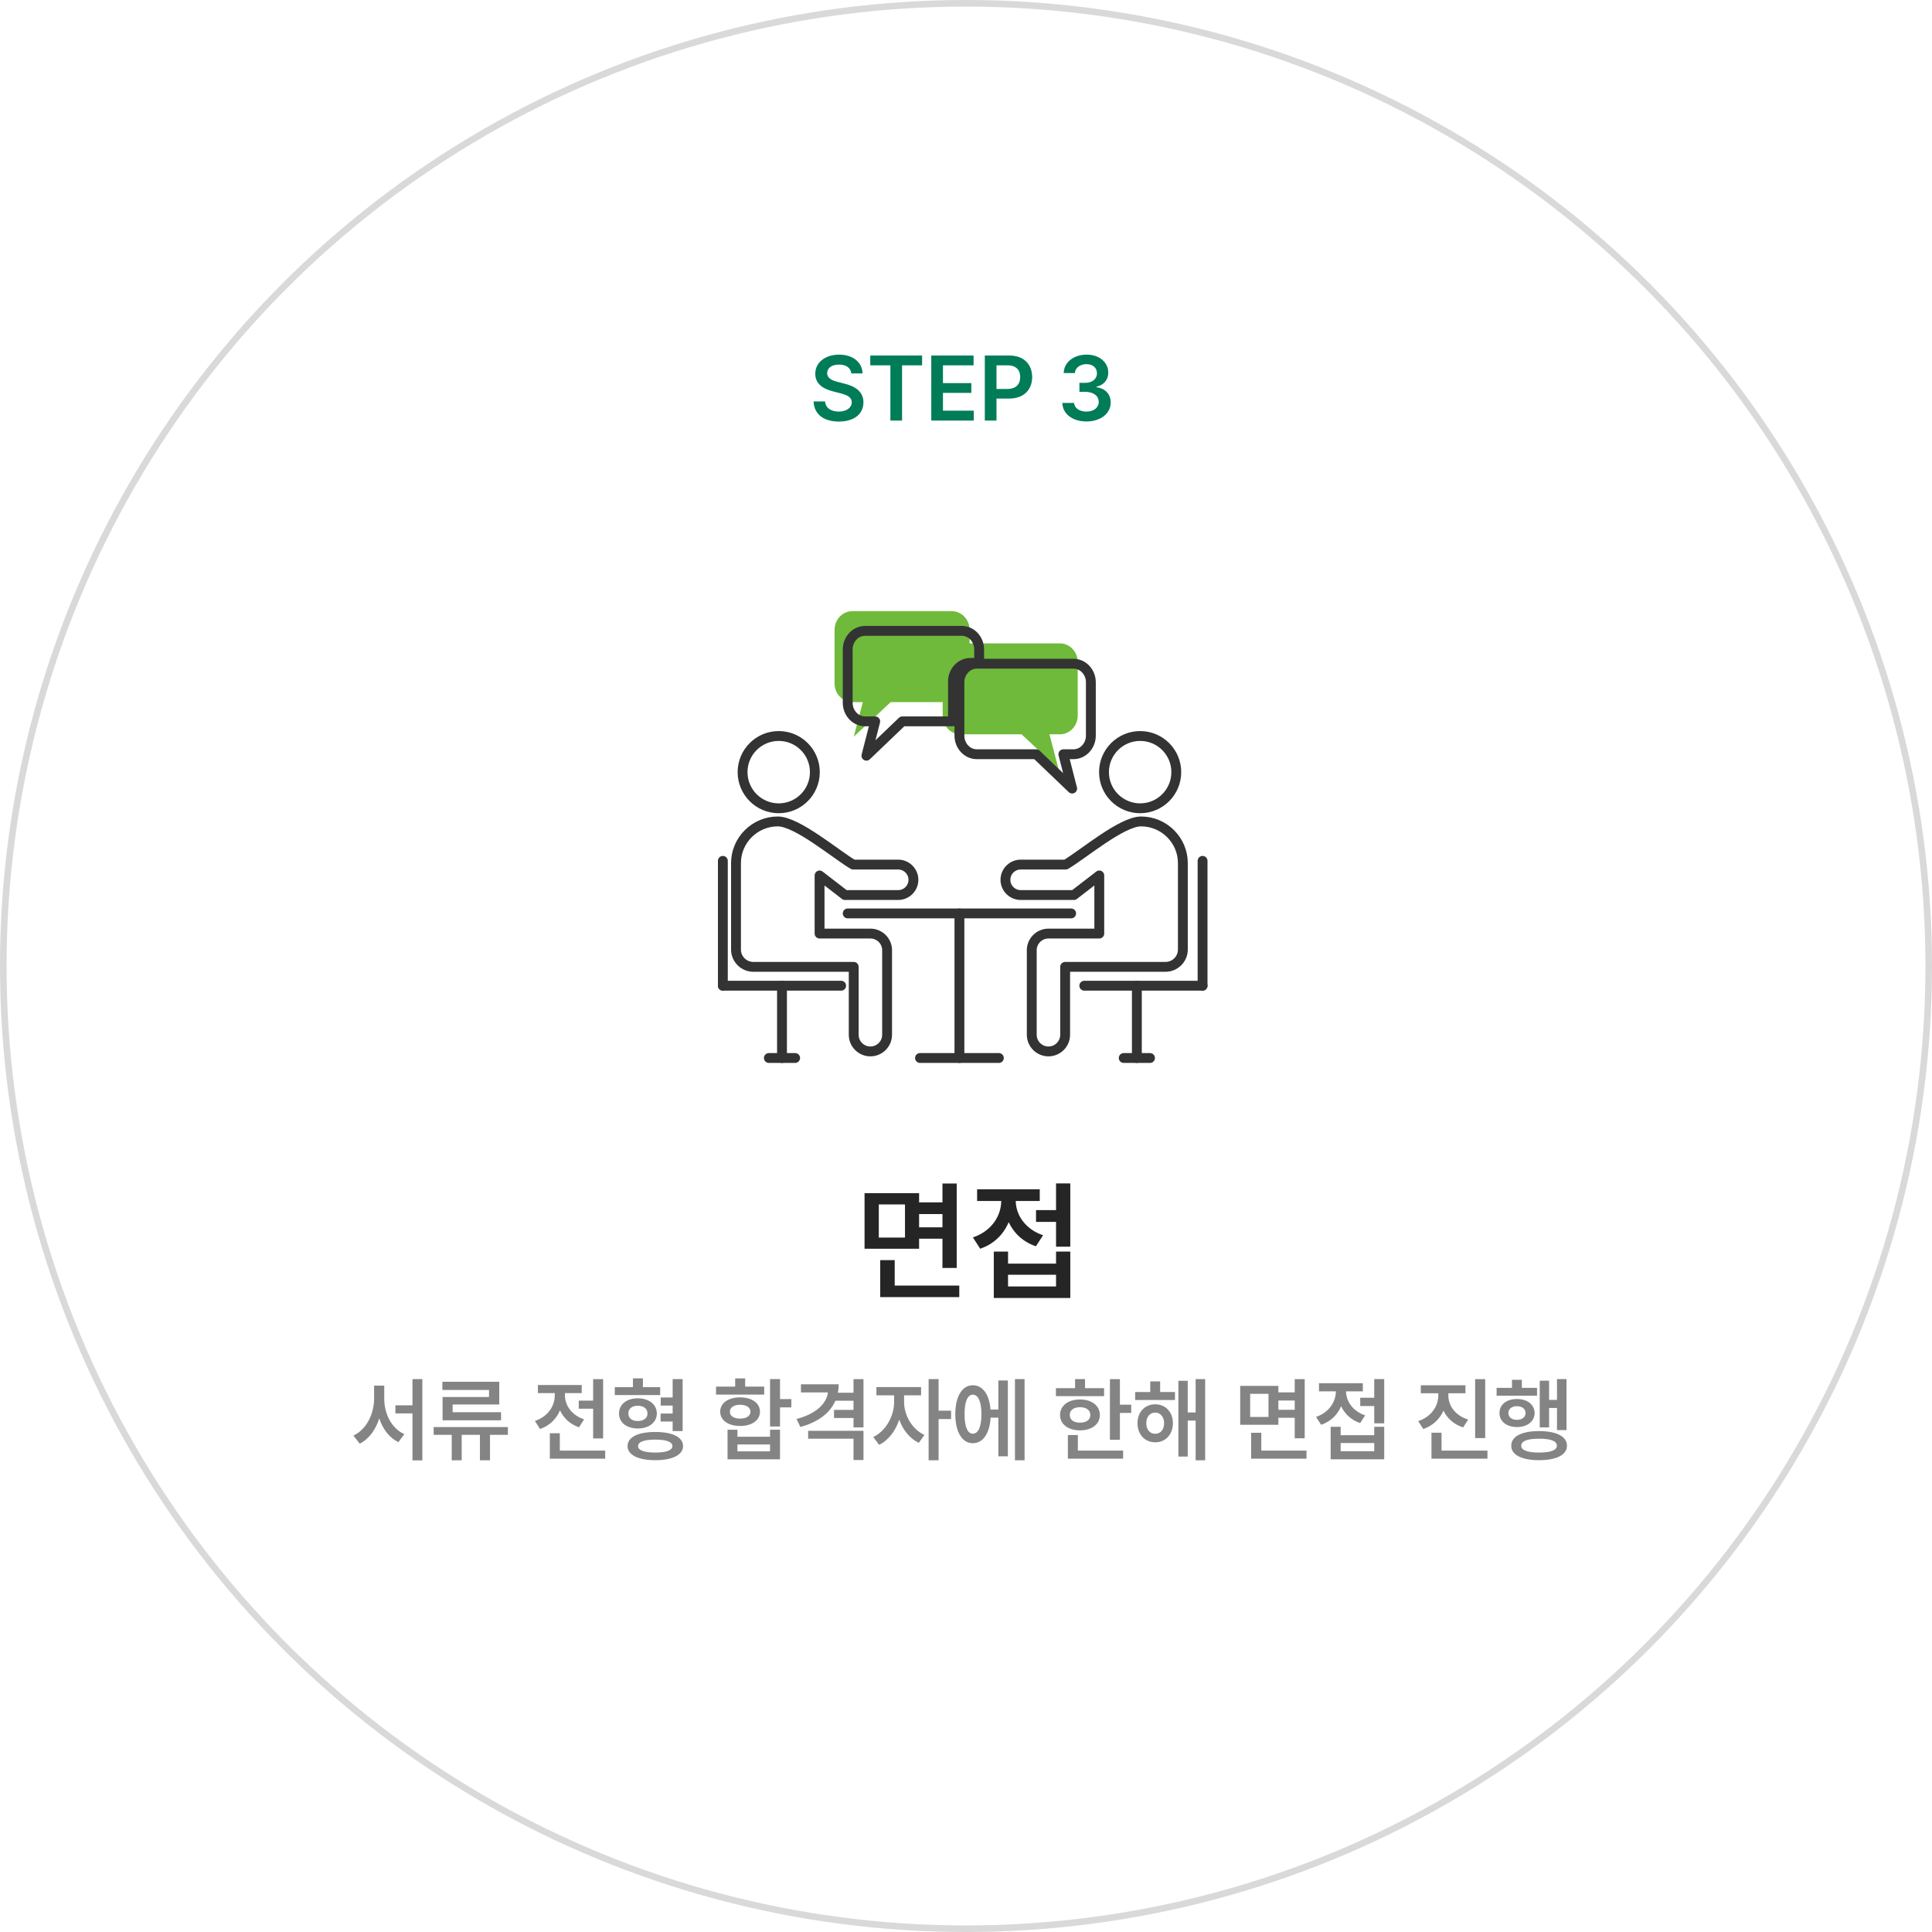 <svg width="294" height="294" viewBox="0 0 294 294" fill="none" xmlns="http://www.w3.org/2000/svg">
<circle cx="147" cy="147" r="146.5" stroke="#D9D9D9"/>
<path d="M139.863 181.566H131.562V190.023H139.863V188.5H143.418V192.953H145.586V180.102H143.418V182.973H139.863V181.566ZM133.73 188.324V183.285H137.715V188.324H133.73ZM133.945 197.387H145.977V195.629H136.152V191.762H133.945V197.387ZM139.863 186.762V184.75H143.418V186.762H139.863ZM162.871 180.082H160.703V184.145H157.656V185.941H160.703V189.711H162.871V180.082ZM148.047 188.305L149.16 190.023C151.26 189.311 152.725 187.826 153.496 185.98C154.268 187.641 155.664 188.979 157.637 189.652L158.73 187.973C156.016 187.064 154.59 184.877 154.57 182.758H158.223V180.98H148.691V182.758H152.363C152.344 185.082 150.84 187.367 148.047 188.305ZM151.23 197.523H162.871V190.453H160.703V192.289H153.398V190.453H151.23V197.523ZM153.398 195.766V193.988H160.703V195.766H153.398Z" fill="#252525"/>
<path d="M58.474 212.824V210.855H56.929V212.824C56.922 215.135 55.801 217.514 53.784 218.457L54.741 219.688C56.163 218.97 57.175 217.548 57.715 215.839C58.241 217.459 59.226 218.771 60.62 219.455L61.536 218.238C59.567 217.377 58.467 215.121 58.474 212.824ZM60.169 215.08H62.767V222.23H64.27V209.857H62.767V213.85H60.169V215.08ZM77.286 217.158H65.993V218.348H68.741V222.217H70.259V218.348H73.034V222.217H74.565V218.348H77.286V217.158ZM67.319 211.512H74.415V212.592H67.347V216.133H76.247V214.902H68.878V213.727H75.974V210.268H67.319V211.512ZM91.778 209.871H90.261V213.139H88.073V214.369H90.261V218.895H91.778V209.871ZM81.401 216.229L82.181 217.459C83.644 216.953 84.676 215.914 85.216 214.615C85.756 215.784 86.733 216.728 88.114 217.199L88.88 215.982C86.966 215.354 85.968 213.815 85.968 212.332V211.99H88.524V210.76H81.853V211.99H84.423V212.318C84.423 213.966 83.37 215.579 81.401 216.229ZM83.671 221.971H92.093V220.74H85.189V218.102H83.671V221.971ZM100.46 211.088H97.835V209.748H96.317V211.088H93.556V212.291H100.46V211.088ZM94.198 215.094C94.191 216.468 95.367 217.377 97.056 217.377C98.737 217.377 99.947 216.468 99.954 215.094C99.947 213.713 98.737 212.783 97.056 212.783C95.367 212.783 94.191 213.713 94.198 215.094ZM95.497 220.057C95.497 221.396 97.103 222.203 99.722 222.203C102.333 222.203 103.939 221.396 103.946 220.057C103.939 218.696 102.333 217.903 99.722 217.91C97.103 217.903 95.497 218.696 95.497 220.057ZM95.62 215.094C95.613 214.355 96.181 213.918 97.056 213.918C97.931 213.918 98.532 214.355 98.532 215.094C98.532 215.818 97.931 216.242 97.056 216.242C96.181 216.242 95.613 215.818 95.62 215.094ZM97.097 220.057C97.09 219.4 98.054 219.072 99.722 219.072C101.376 219.072 102.319 219.4 102.319 220.057C102.319 220.699 101.376 221.048 99.722 221.041C98.054 221.048 97.09 220.699 97.097 220.057ZM100.528 216.324H102.36V217.773H103.878V209.857H102.36V212.66H100.542V213.891H102.36V215.107H100.528V216.324ZM118.698 209.857H117.181V217.076H118.698V214.164H120.421V212.906H118.698V209.857ZM108.964 212.223H116.292V211.006H113.394V209.762H111.876V211.006H108.964V212.223ZM109.593 214.82C109.593 216.133 110.823 217.001 112.628 216.994C114.412 217.001 115.643 216.133 115.649 214.82C115.643 213.508 114.412 212.646 112.628 212.646C110.823 212.646 109.593 213.508 109.593 214.82ZM110.714 222.066H118.698V217.568H117.181V218.635H112.218V217.568H110.714V222.066ZM111.069 214.82C111.062 214.171 111.691 213.768 112.628 213.768C113.564 213.768 114.2 214.171 114.2 214.82C114.2 215.49 113.564 215.873 112.628 215.873C111.691 215.873 111.062 215.49 111.069 214.82ZM112.218 220.863V219.811H117.181V220.863H112.218ZM127.626 210.65H121.884V211.895H125.992C125.739 213.706 124.064 215.183 121.214 215.928L121.788 217.145C124.44 216.434 126.293 215.073 127.127 213.152H129.882V214.547H126.915V215.777H129.882V217.213H131.399V209.871H129.882V211.936H127.503C127.585 211.525 127.626 211.102 127.626 210.65ZM122.978 218.936H129.882V222.176H131.399V217.732H122.978V218.936ZM137.579 213.371V212.332H140.163V211.074H133.368V212.332H136.062V213.371C136.055 215.429 134.858 217.739 132.89 218.676L133.778 219.865C135.2 219.182 136.28 217.732 136.841 216.037C137.395 217.582 138.427 218.908 139.821 219.564L140.669 218.361C138.721 217.452 137.572 215.278 137.579 213.371ZM141.312 222.217H142.829V215.941H144.729V214.67H142.829V209.857H141.312V222.217ZM155.913 209.857H154.45V222.217H155.913V209.857ZM145.372 215.203C145.372 217.931 146.425 219.626 148.038 219.619C149.569 219.626 150.602 218.149 150.745 215.736H151.921V221.615H153.37V210.076H151.921V214.506H150.731C150.554 212.195 149.535 210.794 148.038 210.801C146.425 210.794 145.372 212.482 145.372 215.203ZM146.78 215.203C146.773 213.275 147.252 212.229 148.038 212.236C148.858 212.229 149.344 213.275 149.351 215.203C149.344 217.138 148.858 218.177 148.038 218.17C147.252 218.177 146.773 217.138 146.78 215.203ZM170.419 209.871H168.901V219.1H170.419V215.012H172.142V213.754H170.419V209.871ZM160.685 212.455H168.013V211.238H165.114V209.857H163.597V211.238H160.685V212.455ZM161.313 215.326C161.313 216.741 162.551 217.664 164.349 217.664C166.133 217.664 167.363 216.741 167.37 215.326C167.363 213.904 166.133 212.961 164.349 212.961C162.551 212.961 161.313 213.904 161.313 215.326ZM162.503 221.971H170.911V220.74H164.021V218.375H162.503V221.971ZM162.79 215.326C162.783 214.574 163.412 214.137 164.349 214.137C165.285 214.137 165.921 214.574 165.921 215.326C165.921 216.071 165.285 216.495 164.349 216.488C163.412 216.495 162.783 216.071 162.79 215.326ZM178.8 211.826H176.544V210.213H175.04V211.826H172.743V213.043H178.8V211.826ZM173.099 216.57C173.085 218.286 174.227 219.482 175.792 219.482C177.364 219.482 178.485 218.286 178.485 216.57C178.485 214.889 177.364 213.692 175.792 213.699C174.227 213.692 173.085 214.889 173.099 216.57ZM174.438 216.57C174.432 215.6 174.992 214.957 175.792 214.957C176.585 214.957 177.146 215.6 177.146 216.57C177.146 217.568 176.585 218.19 175.792 218.184C174.992 218.19 174.432 217.568 174.438 216.57ZM179.319 221.656H180.741V216.174H181.944V222.217H183.394V209.857H181.944V214.943H180.741V210.117H179.319V221.656ZM194.536 210.896H188.726V216.816H194.536V215.75H197.024V218.867H198.542V209.871H197.024V211.881H194.536V210.896ZM190.243 215.627V212.1H193.032V215.627H190.243ZM190.394 221.971H198.815V220.74H191.938V218.033H190.394V221.971ZM194.536 214.533V213.125H197.024V214.533H194.536ZM210.642 209.857H209.124V212.701H206.991V213.959H209.124V216.598H210.642V209.857ZM200.265 215.613L201.044 216.816C202.514 216.317 203.539 215.278 204.079 213.986C204.619 215.148 205.597 216.085 206.978 216.557L207.743 215.381C205.843 214.745 204.845 213.214 204.831 211.73H207.388V210.486H200.716V211.73H203.286C203.272 213.357 202.22 214.957 200.265 215.613ZM202.493 222.066H210.642V217.117H209.124V218.402H204.011V217.117H202.493V222.066ZM204.011 220.836V219.592H209.124V220.836H204.011ZM220.403 212.373V212.018H223.001V210.801H216.206V212.018H218.872V212.373C218.858 214 217.799 215.6 215.81 216.256L216.589 217.459C218.052 216.953 219.104 215.935 219.658 214.656C220.226 215.832 221.244 216.762 222.646 217.213L223.425 216.023C221.456 215.415 220.403 213.911 220.403 212.373ZM217.833 221.971H226.351V220.74H219.364V218.02H217.833V221.971ZM224.478 218.84H226.009V209.871H224.478V218.84ZM238.382 209.857H236.933V213.029H235.729V210.104H234.308V217.213H235.729V214.26H236.933V217.623H238.382V209.857ZM227.745 212.387H233.897V211.197H231.587V209.967H230.083V211.197H227.745V212.387ZM228.183 215.025C228.169 216.311 229.29 217.158 230.835 217.158C232.407 217.158 233.515 216.311 233.528 215.025C233.515 213.74 232.407 212.886 230.835 212.893C229.29 212.886 228.169 213.74 228.183 215.025ZM229.536 215.025C229.536 214.39 230.062 213.986 230.835 213.986C231.614 213.986 232.147 214.39 232.147 215.025C232.147 215.661 231.614 216.064 230.835 216.064C230.062 216.064 229.536 215.661 229.536 215.025ZM229.974 220.002C229.967 221.396 231.566 222.203 234.212 222.203C236.851 222.203 238.443 221.396 238.45 220.002C238.443 218.58 236.851 217.78 234.212 217.773C231.566 217.78 229.967 218.58 229.974 220.002ZM231.491 220.002C231.484 219.284 232.448 218.922 234.212 218.936C235.969 218.922 236.912 219.284 236.919 220.002C236.912 220.679 235.969 221.048 234.212 221.041C232.448 221.048 231.484 220.679 231.491 220.002Z" fill="#848484"/>
<path d="M129.547 56.822H131.256C131.229 55.148 129.8 53.965 127.701 53.965C125.616 53.965 124.064 55.127 124.064 56.877C124.064 58.299 125.076 59.119 126.703 59.543L127.824 59.83C128.897 60.103 129.608 60.432 129.615 61.211C129.608 62.059 128.802 62.626 127.633 62.633C126.505 62.626 125.637 62.12 125.555 61.088H123.805C123.88 63.043 125.343 64.15 127.646 64.15C130.019 64.15 131.393 62.961 131.393 61.225C131.393 59.502 129.971 58.723 128.494 58.381L127.564 58.135C126.744 57.943 125.862 57.602 125.869 56.768C125.876 56.023 126.546 55.476 127.674 55.482C128.74 55.476 129.458 55.968 129.547 56.822ZM132.432 55.592H135.494V64H137.271V55.592H140.32V54.102H132.432V55.592ZM141.715 64H148.182V62.496H143.492V59.789H147.812V58.299H143.492V55.592H148.154V54.102H141.715V64ZM149.863 64H151.641V60.65H153.555C155.838 60.65 157.062 59.276 157.068 57.383C157.062 55.482 155.852 54.102 153.582 54.102H149.863V64ZM151.641 59.188V55.592H153.309C154.648 55.592 155.25 56.323 155.25 57.383C155.25 58.429 154.648 59.181 153.309 59.188H151.641ZM165.326 64.137C167.466 64.137 169.031 62.927 169.018 61.252C169.031 60.008 168.238 59.112 166.844 58.928V58.846C167.924 58.62 168.662 57.82 168.648 56.713C168.662 55.195 167.363 53.965 165.354 53.965C163.419 53.965 161.908 55.106 161.867 56.768H163.576C163.61 55.934 164.41 55.414 165.34 55.414C166.304 55.414 166.933 55.975 166.926 56.809C166.933 57.67 166.201 58.258 165.148 58.258H164.26V59.625H165.148C166.434 59.632 167.199 60.268 167.199 61.156C167.199 62.038 166.413 62.64 165.326 62.633C164.294 62.64 163.501 62.113 163.453 61.32H161.662C161.703 62.988 163.214 64.137 165.326 64.137Z" fill="#007C58"/>
<path fill-rule="evenodd" clip-rule="evenodd" d="M129.714 93H144.831C146.323 93 147.546 94.277 147.546 95.838V97.903H161.285C162.779 97.903 164 99.18 164 100.74V108.91C164 110.47 162.779 111.747 161.285 111.747H159.701L161.076 117L155.461 111.747H146.169C144.676 111.747 143.454 110.47 143.454 108.91V106.844H135.538L129.923 112.097L131.298 106.844H129.714C128.221 106.844 127 105.567 127 104.007V95.838C127 94.277 128.221 93 129.714 93Z" fill="#6FBA3A"/>
<path d="M131.642 96H146.357C147.811 96 149 97.27 149 98.823V100.878H147.659C146.206 100.878 145.017 102.147 145.017 103.701V109.773H137.311L131.846 115L133.185 109.773H131.642C130.189 109.773 129 108.503 129 106.951V98.823C129 97.27 130.189 96 131.642 96V96Z" stroke="#333333" stroke-width="1.5" stroke-miterlimit="22.926" stroke-linecap="round" stroke-linejoin="round"/>
<path d="M163.357 101H148.642C147.189 101 146 102.27 146 103.823V111.95C146 113.503 147.189 114.774 148.642 114.774H157.689L163.154 120L161.815 114.774H163.357C164.811 114.774 166 113.503 166 111.95V103.823C166 102.27 164.811 101 163.357 101V101Z" stroke="#333333" stroke-width="1.5" stroke-miterlimit="22.926" stroke-linecap="round" stroke-linejoin="round"/>
<path d="M129 139H163" stroke="#333333" stroke-width="1.5" stroke-miterlimit="22.926" stroke-linecap="round"/>
<path d="M146 139V161" stroke="#333333" stroke-width="1.5" stroke-miterlimit="22.926" stroke-linecap="round"/>
<path d="M118.5 112C121.538 112 124 114.463 124 117.5C124 120.537 121.538 123 118.5 123C115.462 123 113 120.537 113 117.5C113 114.463 115.462 112 118.5 112V112Z" stroke="#333333" stroke-width="1.5" stroke-miterlimit="22.926"/>
<path d="M129.913 147.13V157.469C129.913 158.86 131.055 160 132.452 160C133.849 160 134.992 158.861 134.992 157.469V144.598L134.991 144.532L134.988 144.468L134.984 144.404L134.978 144.34L134.971 144.277L134.962 144.214L134.952 144.151L134.94 144.089L134.926 144.028L134.911 143.967L134.895 143.907L134.877 143.847L134.857 143.788L134.837 143.73L134.814 143.672L134.791 143.615L134.766 143.558L134.739 143.503L134.712 143.448L134.683 143.394L134.653 143.34L134.623 143.288L134.59 143.236L134.556 143.185L134.521 143.135H134.521L134.486 143.086H134.485L134.448 143.037L134.41 142.989L134.37 142.944L134.33 142.898L134.288 142.854L134.245 142.809L134.201 142.767L134.157 142.725L134.111 142.686L134.065 142.645L134.017 142.607L133.969 142.571L133.919 142.535L133.869 142.499L133.818 142.466L133.766 142.434L133.713 142.403L133.659 142.373L133.606 142.344L133.55 142.317L133.494 142.291L133.438 142.266L133.381 142.242L133.322 142.22L133.264 142.2L133.205 142.18L133.145 142.162L133.085 142.146L133.023 142.131L132.962 142.117L132.9 142.106L132.837 142.095L132.774 142.087H132.774L132.711 142.079L132.647 142.074H132.646L132.582 142.07L132.517 142.067L132.452 142.066H124.717V133.221L128.582 136.203H136.674C137.952 136.203 139 135.16 139 133.884C139 132.609 137.953 131.565 136.674 131.565H129.829C127.326 130.125 121.323 125 118.358 125C114.861 125 112 127.852 112 131.339V142.47V144.5C112 145.946 113.187 147.13 114.637 147.13H121.325H122.079H129.913Z" stroke="#333333" stroke-width="1.5" stroke-miterlimit="22.926" stroke-linejoin="round"/>
<path d="M110 150H128" stroke="#333333" stroke-width="1.5" stroke-miterlimit="22.926" stroke-linecap="round"/>
<path d="M119 150V161" stroke="#333333" stroke-width="1.5" stroke-miterlimit="22.926" stroke-linecap="round"/>
<path d="M121 161H117" stroke="#333333" stroke-width="1.5" stroke-miterlimit="22.926" stroke-linecap="round"/>
<path d="M110 131V150" stroke="#333333" stroke-width="1.5" stroke-miterlimit="22.926" stroke-linecap="round"/>
<path d="M173.5 112C170.463 112 168 114.463 168 117.5C168 120.537 170.463 123 173.5 123C176.538 123 179 120.537 179 117.5C179 114.463 176.538 112 173.5 112V112Z" stroke="#333333" stroke-width="1.5" stroke-miterlimit="22.926"/>
<path d="M162.087 147.13V157.469C162.087 158.86 160.944 160 159.548 160C158.151 160 157.008 158.861 157.008 157.469V144.598L157.008 144.532L157.011 144.468L157.015 144.404L157.021 144.34L157.028 144.277L157.037 144.214L157.048 144.151L157.06 144.089L157.073 144.028L157.088 143.967L157.105 143.907L157.123 143.847L157.142 143.788L157.163 143.73L157.185 143.672L157.209 143.615L157.233 143.558L157.26 143.503L157.287 143.448L157.316 143.394L157.346 143.34L157.377 143.288L157.41 143.236L157.443 143.185L157.478 143.135H157.479L157.514 143.086L157.552 143.037L157.589 142.989L157.629 142.944L157.669 142.898L157.711 142.854L157.754 142.809L157.798 142.767L157.842 142.725L157.888 142.686L157.934 142.645L157.982 142.607L158.031 142.571L158.08 142.535L158.13 142.499L158.181 142.466L158.233 142.434L158.286 142.403L158.34 142.373L158.394 142.344L158.449 142.317L158.505 142.291L158.561 142.266L158.619 142.242L158.677 142.22L158.735 142.2H158.736L158.795 142.18L158.854 142.162L158.915 142.146L158.976 142.131L159.037 142.117L159.099 142.106L159.163 142.095L159.226 142.087L159.289 142.079H159.289L159.352 142.074H159.353L159.417 142.07L159.482 142.067L159.548 142.066H167.282V133.221L163.417 136.203H155.326C154.048 136.203 153 135.16 153 133.884C153 132.609 154.046 131.565 155.326 131.565H162.17C164.673 130.125 170.676 125 173.641 125C177.138 125 180 127.852 180 131.339V142.47V144.5C180 145.946 178.813 147.13 177.362 147.13H170.675H169.92H162.087Z" stroke="#333333" stroke-width="1.5" stroke-miterlimit="22.926" stroke-linejoin="round"/>
<path d="M183 150H165" stroke="#333333" stroke-width="1.5" stroke-miterlimit="22.926" stroke-linecap="round"/>
<path d="M173 150V161" stroke="#333333" stroke-width="1.5" stroke-miterlimit="22.926" stroke-linecap="round"/>
<path d="M171 161H175" stroke="#333333" stroke-width="1.5" stroke-miterlimit="22.926" stroke-linecap="round"/>
<path d="M183 131V150" stroke="#333333" stroke-width="1.5" stroke-miterlimit="22.926" stroke-linecap="round"/>
<path d="M140 161H152" stroke="#333333" stroke-width="1.5" stroke-miterlimit="22.926" stroke-linecap="round"/>
</svg>
